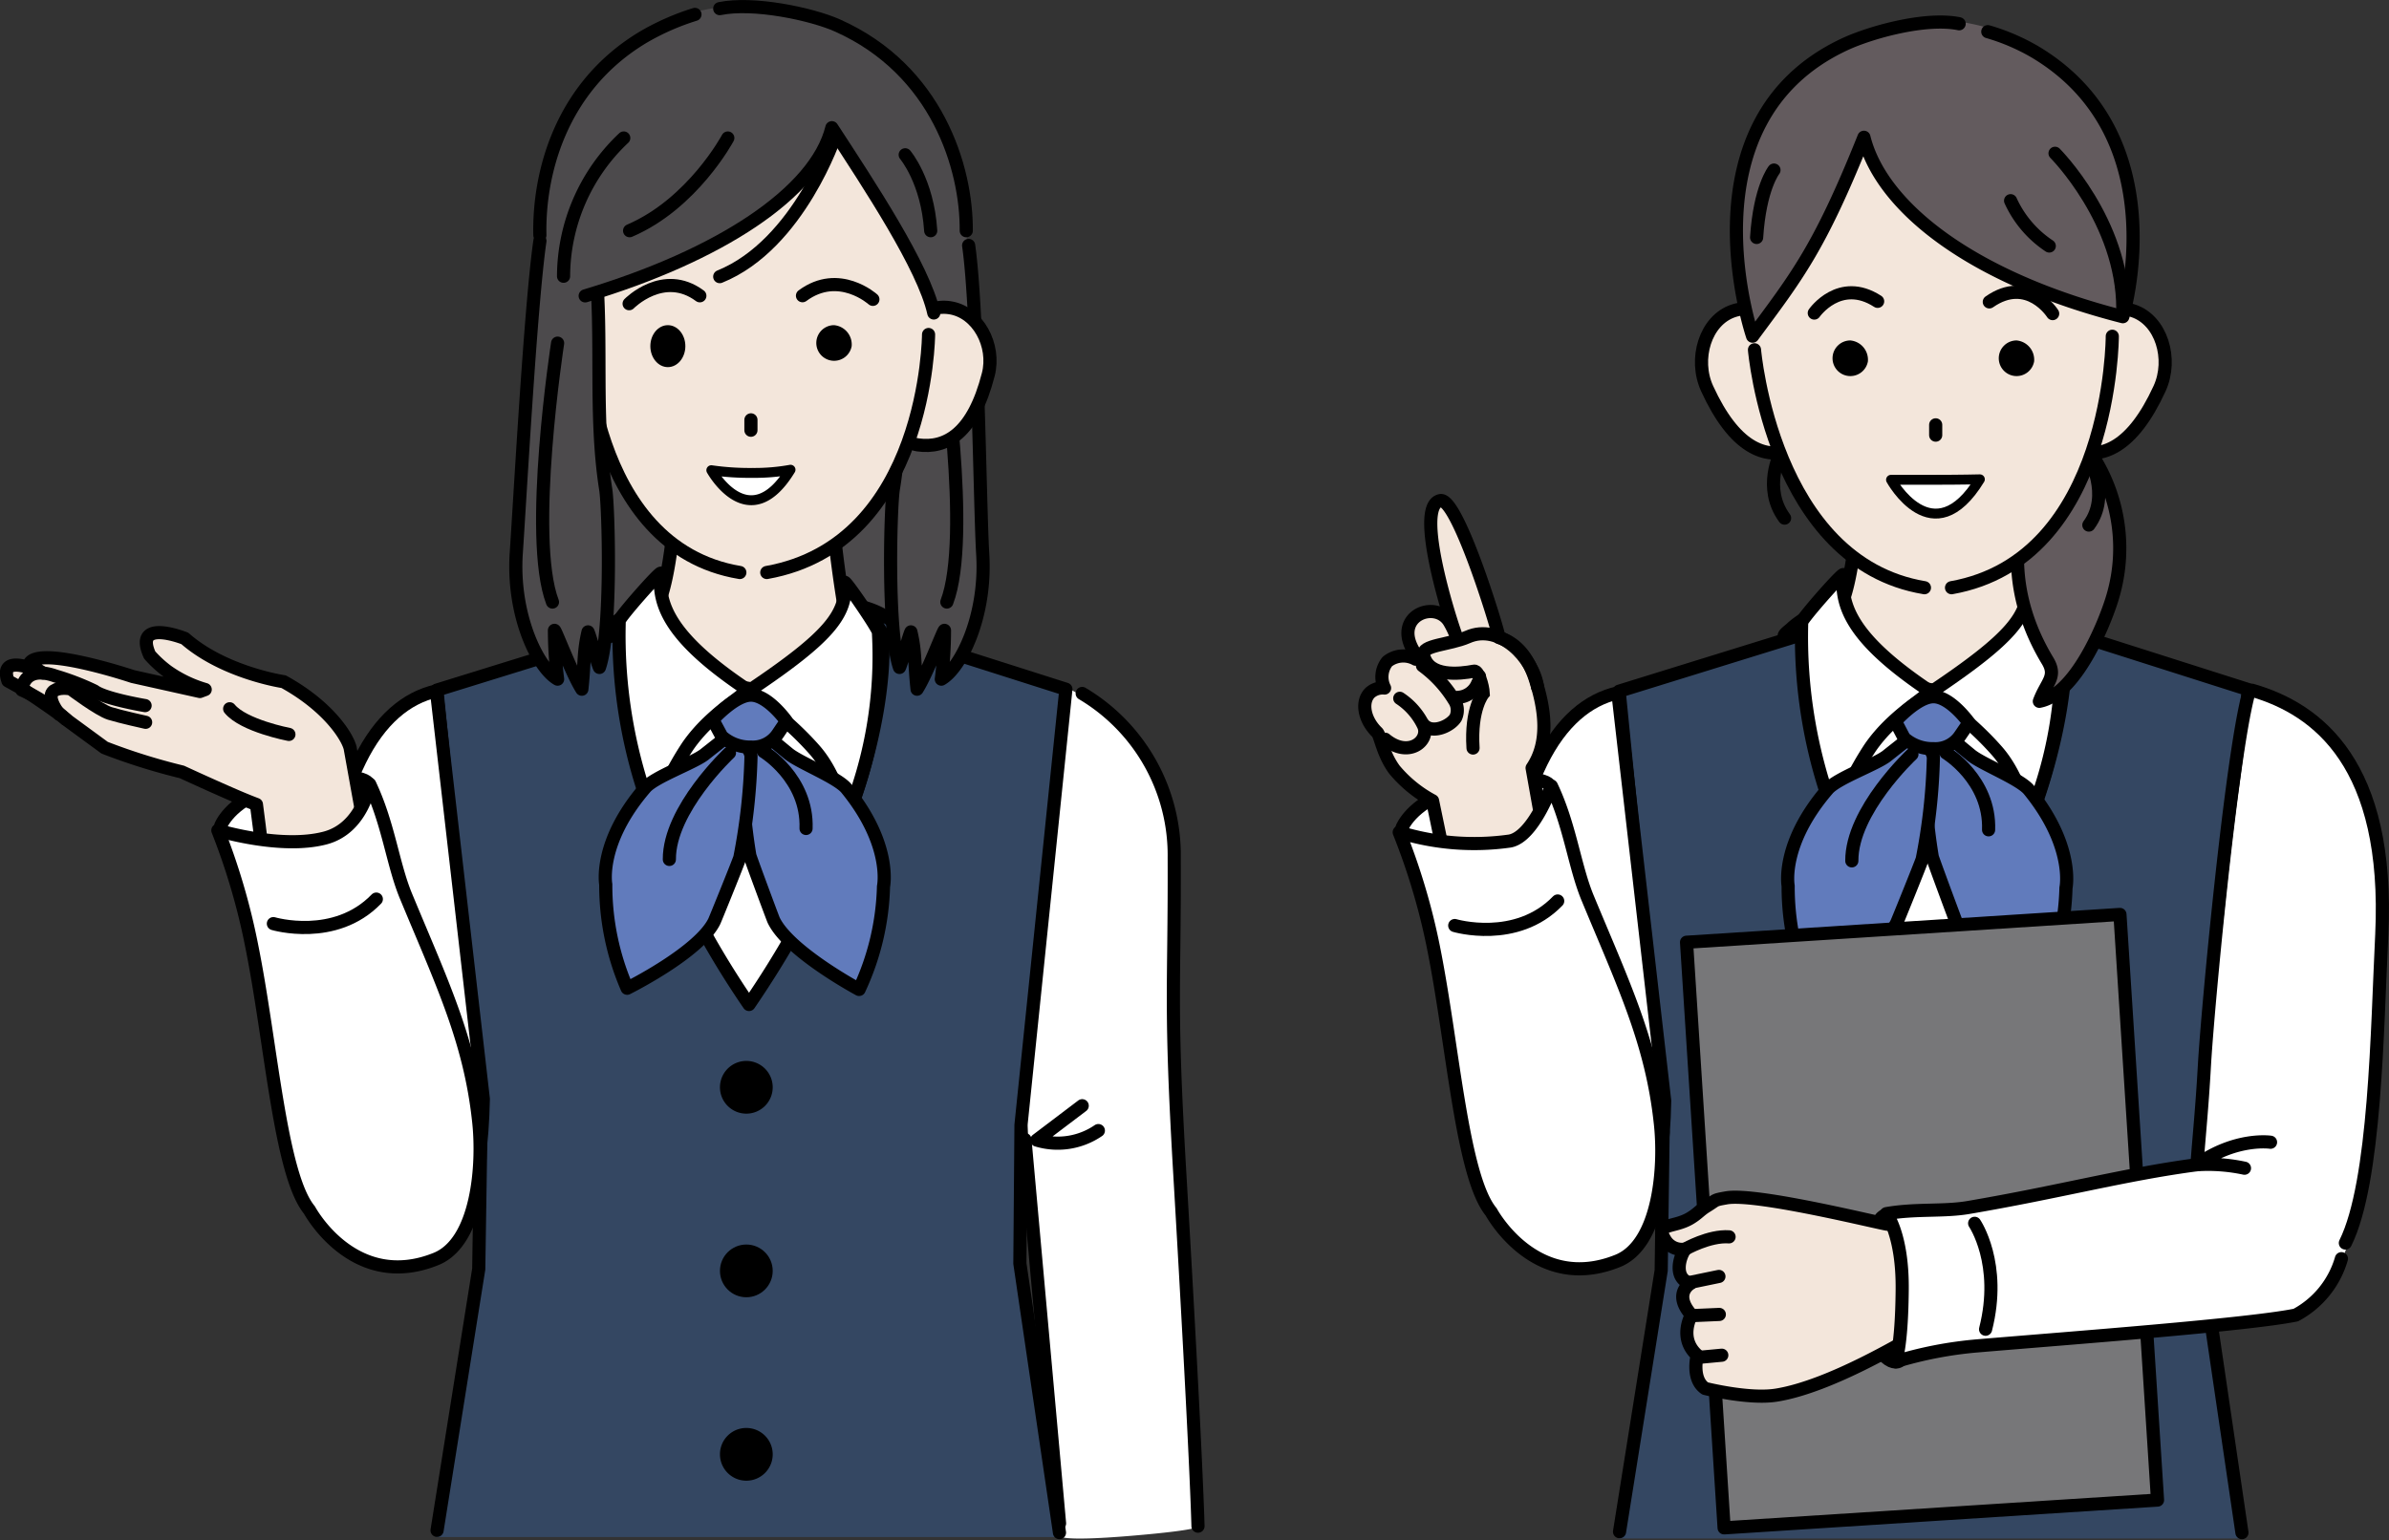 <svg xmlns="http://www.w3.org/2000/svg" viewBox="0 0 301.66 194.54"><rect x="0" y="0" width="301.66" height="194.54" fill="#333333" stroke="none"/><defs><style>.cls-1,.cls-10,.cls-6{fill:#fff;}.cls-11,.cls-2{fill:none;}.cls-10,.cls-11,.cls-12,.cls-13,.cls-2,.cls-3,.cls-4,.cls-6,.cls-7{stroke:#000;stroke-linecap:round;}.cls-10,.cls-12,.cls-13,.cls-2,.cls-3,.cls-4,.cls-6,.cls-7{stroke-linejoin:round;}.cls-11,.cls-12,.cls-13,.cls-2,.cls-4,.cls-6,.cls-7{stroke-width:1.66px;}.cls-3,.cls-9{fill:#4c4a4c;}.cls-3{stroke-width:1.58px;}.cls-4,.cls-8{fill:#f3e6db;}.cls-5{fill:#344762;}.cls-7{fill:#617bbc;}.cls-10{stroke-width:1.25px;}.cls-11{stroke-miterlimit:10;}.cls-12{fill:#777779;}.cls-13,.cls-14{fill:#635b5e;}</style></defs><g id="レイヤー_2" data-name="レイヤー 2"><g id="レイヤー_1-2" data-name="レイヤー 1"><path class="cls-1" d="M148.81,145.39c-1.3-22-.4-19.42-.54-36.4a24.71,24.71,0,0,0-13.48-22.1l-5.37,51,1.17,16,3.2,40.09s-.24.78,9.06,0,8.42-1.23,8.42-1.23S150.92,181.32,148.81,145.39Z"/><path class="cls-2" d="M136.65,139.66,130.92,144a9.09,9.09,0,0,0,7.77-1.2"/><line class="cls-2" x1="133.79" y1="192.41" x2="129.42" y2="143.93"/><path class="cls-2" d="M136.65,87.59a23.75,23.75,0,0,1,11.62,20.7c.06,17-.58,18.18.72,40.22,2.11,35.94,2.28,44.25,2.28,44.25"/><rect class="cls-3" x="75.24" y="52.61" width="39.54" height="37.17"/><polygon class="cls-1" points="117.52 127.21 93.6 131 70.53 127.21 70.53 82.84 117.52 82.84 117.52 127.21"/><path class="cls-4" d="M79.89,84.55l15,2.46L111,83.45s-3.88-4.12-4.47-7.16a155.91,155.91,0,0,1-1.89-18.2h-19s-.39,12.6-2.32,17.7C82.66,77.71,79.89,84.55,79.89,84.55Z"/><path class="cls-5" d="M128.76,159l4.72,35.14H55.1l5.36-34.61.26-16.67L55,87.43,75,81a25.85,25.85,0,0,1,1.84-2,11.34,11.34,0,0,1,4.76-2.29,20.59,20.59,0,0,0-2.28,3.14c-.11.75-3.37,19.67,15.34,47,17.51-25.61,17.16-44.13,16.82-46.86a21.41,21.41,0,0,0-2.38-3.32A11.32,11.32,0,0,1,113.81,79,22.39,22.39,0,0,1,115.59,81l19,6.05-5.67,55.05Z"/><path class="cls-2" d="M55.19,193.29l5.26-33,.27-17.43L55.17,87.16l21.92-6.79c-2.11.13-.57-.71,0-1.29a11.49,11.49,0,0,1,4.43-2.35,20.59,20.59,0,0,0-2.28,3.14c-.11.75-3.37,19.67,15.34,47,17.51-25.61,17.16-44.13,16.82-46.86a21.41,21.41,0,0,0-2.38-3.32A10.65,10.65,0,0,1,113.34,79,26.8,26.8,0,0,1,115.59,81l19,6.05-5.67,55.05-.14,17.48,5,34"/><path d="M90.91,137.32A3.33,3.33,0,1,0,94.24,134,3.33,3.33,0,0,0,90.91,137.32Z"/><circle cx="94.24" cy="160.52" r="3.33"/><path d="M90.91,183.69a3.33,3.33,0,1,0,3.33-3.33A3.32,3.32,0,0,0,90.91,183.69Z"/><path class="cls-6" d="M110.92,79.86c.11-.3-4.32-6.78-4.27-6.29.42,4-2.23,7.05-11.72,13.44-.74.49,3.73,2.95,7.91,7.69,3.09,3.5,4,8.8,4,8.8A53.15,53.15,0,0,0,110.92,79.86Z"/><path class="cls-6" d="M78.19,78.42c-.12-.3,5.32-6.48,5.27-6C83,76.39,84.7,80.62,94.2,87c.68.46-4.25,2.7-7.39,7.3a38.54,38.54,0,0,0-4.34,8.9A63.27,63.27,0,0,1,78.19,78.42Z"/><path class="cls-7" d="M95.9,92.11c.14.17,2.61,2.22,3.66,3.08,1.4,1.15,6.18,3,7.33,4.41,5.81,7.12,4.67,12.37,4.67,12.37a32.59,32.59,0,0,1-3.08,13s-8.93-4.78-10.8-8.77c-.12-.26-2.86-7.64-3-8.15a74.71,74.71,0,0,1-1-12.84C93.77,94.19,95.9,92.11,95.9,92.11Z"/><path class="cls-2" d="M96.41,94.92s5.6,3.38,5.37,9.72"/><path class="cls-7" d="M92.7,92.3c-.14.17-2.68,2.15-3.75,3-1.43,1.1-6.27,2.81-7.46,4.18-6,6.94-5,12.23-5,12.23a32.62,32.62,0,0,0,2.7,13.11s9.06-4.5,11-8.44c.13-.26,3.08-7.55,3.23-8.06a75.41,75.41,0,0,0,1.41-12.8C94.77,94.44,92.7,92.3,92.7,92.3Z"/><path class="cls-2" d="M92.11,95.09s-7.63,7.12-7.59,13.46"/><path class="cls-7" d="M94.82,87.8c2.16,0,4.48,3.28,4.48,3.28l-1.08,1.6a3.78,3.78,0,0,1-3.39,1.68A5.35,5.35,0,0,1,91.13,93L90,90.9S92.77,87.8,94.82,87.8Z"/><path class="cls-6" d="M55.11,87.27c-7.58,1.71-13.4,11.1-14.35,31.58-1,22.79-2.33,37.3,8.87,39.4,1.8.34,10.94,3.67,11.4-19.45Z"/><path class="cls-6" d="M36.21,99.05c6.19-1.29,9.87-1.15,10.45.08,1.38,3-4,6.93-10.24,8.22s-9.13-1.85-8.51-3.15C28.24,103.51,30,100.34,36.21,99.05Z"/><path class="cls-8" d="M44.21,94.46c-.41-1.53-2.84-5.3-8.4-8.36,0,0-7.5-1.1-12.45-5.51,0,0-6.56-2.64-4.44,2.09a14.49,14.49,0,0,0,2.27,2.08A15.88,15.88,0,0,0,25.93,87l-.67.25L16.78,85.4S4.46,81.28,3.68,83.91c.15.08.59.33,1.75,1.07,0,0-5.69-2.76-4.41,1l1.88,1s4.15,2.72,5.79,4.08l4.55,3.36A77.41,77.41,0,0,0,23,97.55s3.46,1.55,6.69,3,3.24,1.29,3.24,1.29,1.1,4.3,1.1,4.35l6.44.86,5.3-3.87C45.35,101.09,44.21,94.46,44.21,94.46Z"/><path class="cls-8" d="M3.66,84s0,0,0,0C3.53,83.84,3.66,84,3.66,84Z"/><path class="cls-2" d="M33,106.41l-.62-4.8c-.63-.24-1.52-.59-2.72-1.11-3.22-1.39-6.69-3-6.69-3a77.41,77.41,0,0,1-9.76-3.06L8.69,91.13C7.05,89.77,2.9,87.05,2.9,87.05L1,86c-1.28-3.8,4.41-1,4.41-1-2.3-1.46-1.77-1-1.77-1,.68-2.72,13.12,1.45,13.12,1.45l8.48,1.89.67-.25a15.88,15.88,0,0,1-4.74-2.28,14.49,14.49,0,0,1-2.27-2.08c-2.12-4.73,4.44-2.09,4.44-2.09C28.31,85,35.81,86.1,35.81,86.1c5.56,3.06,8,6.83,8.4,8.36l1.56,8.67"/><path class="cls-2" d="M8.31,90.85a19.64,19.64,0,0,0-5.55-3.7S2.89,83.92,7,85.38a32.29,32.29,0,0,1,4.91,1.89c1.32,1,6.41,1.85,6.41,1.85"/><path class="cls-2" d="M18.39,91.23s-3.13-.69-4.52-1.12S8.92,87,8.92,87s-4.39-.8-1.46,3.2"/><path class="cls-2" d="M36.48,92.76S30.76,91.67,29,89.52"/><path class="cls-6" d="M27.51,104.88a83.79,83.79,0,0,1,4.26,14.52c2.48,12.26,3.6,28.94,7.3,33.43,0,0,5.58,10.4,16,6.18,5.25-2.14,6-11.87,5.36-17.5-1.09-10.07-4.66-17.45-9.17-28.33-1.66-4-2.22-9.2-4.58-14.13,0,0-.87,5.52-5.61,6.79C35.51,107.32,27.51,104.88,27.51,104.88Z"/><path class="cls-2" d="M34.52,116.66s7.77,2.31,13-3.1"/><path class="cls-9" d="M124.09,69.48c.48,7.83-2.77,14.4-5.23,15.78a47.7,47.7,0,0,0,.4-6.15c-.11-.12-2.15,5.35-3.46,7.42-.37-3.36-.16-4.64-.78-7.23-.3.63-1.14,3.85-1.44,4.49-1.59-4.55-1.14-20.35-.78-22.52,1.56-9.4.38-19.1,1.35-28.59.1-1,4.71-11.43,5.4-11.08,3.66,1.84,2.12,12.16,2.62,15.59C123.35,45.3,123.73,63.64,124.09,69.48Z"/><path class="cls-2" d="M118.92,43.34s3.78,24.5.64,32.7"/><path class="cls-2" d="M122.31,31c1.18,8.12,1.42,33.13,1.78,39,.48,7.83-2.77,14.39-5.23,15.78a47.73,47.73,0,0,0,.4-6.16c-.11-.12-2.15,5.36-3.46,7.43-.37-3.36-.16-4.64-.78-7.24-.3.64-1.14,3.86-1.44,4.49C112,79.76,112.44,64,112.8,61.78c1.56-9.39.38-19.09,1.35-28.58"/><path class="cls-4" d="M114.18,45.35c-.53,3.75-1.89,10.33,1.71,10.84s7-1.47,8.9-8.88c.95-3.67-1.3-7.94-4.9-8.45S114.71,41.61,114.18,45.35Z"/><path class="cls-8" d="M118.22,28.06c-.79-17.71-10.66-26-23-26.23s-22,7-22.75,25.31c-.59,14.76,2.37,32.55,11.36,40.65,8.24,7.43,17.63,3.61,20.34,1.7C114.3,62.32,118.94,44.1,118.22,28.06Z"/><path d="M107.54,43.72a2.25,2.25,0,1,1-2.22-2.65A2.45,2.45,0,0,1,107.54,43.72Z"/><ellipse cx="84.33" cy="43.72" rx="2.21" ry="2.65"/><path class="cls-2" d="M73.89,42.25s.34,26.88,19.53,30.06"/><path class="cls-2" d="M117.25,42.25s-.12,26.45-20.43,30.06"/><line class="cls-2" x1="94.82" y1="53.03" x2="94.82" y2="54.34"/><path class="cls-2" d="M79.44,38.36s4.32-4.42,8.93-1"/><path class="cls-2" d="M110.22,37.81s-4.29-3.87-8.89-.46"/><path class="cls-10" d="M99.82,59.33c-5.27,8.63-10,.06-10,.06a34.08,34.08,0,0,0,5.25.34A25.4,25.4,0,0,0,99.82,59.33Z"/><path class="cls-9" d="M65.23,69.48c-.48,7.83,2.77,14.4,5.23,15.78a49.64,49.64,0,0,1-.4-6.15c.11-.12,2.15,5.35,3.46,7.42.37-3.36.17-4.64.78-7.23.3.63,1.14,3.85,1.44,4.49,1.59-4.55,1.15-20.35.79-22.52-1.57-9.4-.39-19.1-1.36-28.59-.1-1-3.34-7.32-4-7-3.66,1.84-3.5,8-4,11.48C66,45.3,65.59,63.64,65.23,69.48Z"/><path class="cls-2" d="M70.41,43.34s-3.78,24.5-.65,32.7"/><path class="cls-2" d="M68.18,30.4c-1.19,8.12-2.59,33.75-3,39.6-.48,7.83,2.77,14.39,5.23,15.78a49.66,49.66,0,0,1-.4-6.16c.11-.12,2.15,5.36,3.46,7.43.37-3.36.17-4.64.78-7.24.3.64,1.14,3.86,1.44,4.49,1.59-4.54,1.15-20.34.79-22.52C75,52.39,76.14,42.69,75.17,33.2"/><path class="cls-9" d="M105.73,3.22c24,10.54,11.87,35.59,11.87,35.59C113.52,29.49,112.75,28,105,16.13c-2.19,8.82-15.77,17.08-34.83,22,0,0-6.68-23.26,11.28-34C88.84-.26,97.9-.23,105.73,3.22Z"/><path class="cls-2" d="M68.17,29.7C68,22.15,70.64,11,81.28,4.66a31.25,31.25,0,0,1,6.47-2.84"/><path class="cls-2" d="M117.91,39.53c-1.28-5.79-8.17-16.18-12.87-23.4C103,24.37,90.74,32.32,73.89,37.37"/><path class="cls-2" d="M105.52,17s-4.59,13.88-14.64,17.94"/><path class="cls-2" d="M90.88,1.09c4.25-.88,11.59.67,14.85,2.12,12.6,5.61,16.34,18,16.28,25.93"/><path class="cls-2" d="M78.76,17.43a24.09,24.09,0,0,0-7.6,17.46"/><path class="cls-2" d="M114.3,19.55s2.82,3.31,3.22,9.59"/><path class="cls-2" d="M91.9,17.43s-4.43,8.3-12.4,11.71"/><polygon class="cls-1" points="266.83 127.38 242.91 131.18 219.84 127.38 219.84 83.01 266.83 83.01 266.83 127.38"/><path class="cls-4" d="M229.2,84.72l15,2.46,16.09-3.56s-3.88-4.12-4.47-7.15A155.91,155.91,0,0,1,254,58.27H235s-.39,12.6-2.32,17.69C232,77.89,229.2,84.72,229.2,84.72Z"/><path class="cls-5" d="M278.07,159.19l4.72,35.13H204.41l5.36-34.61L210,143,204.34,87.6l19.93-6.39a24.15,24.15,0,0,1,1.84-2,11.34,11.34,0,0,1,4.76-2.29A21,21,0,0,0,228.59,80c-.11.75-3.37,19.67,15.34,47,17.51-25.61,17.16-44.12,16.82-46.86a21.35,21.35,0,0,0-2.38-3.31,11.32,11.32,0,0,1,4.75,2.29,22.23,22.23,0,0,1,1.78,1.93l19,6.05-5.67,55Z"/><path class="cls-2" d="M204.5,193.46l5.26-33L210,143l-5.55-55.7,21.92-6.79c-2.11.13-.57-.71,0-1.3a11.39,11.39,0,0,1,4.43-2.34A21,21,0,0,0,228.59,80c-.11.75-3.37,19.67,15.34,47,17.51-25.61,17.16-44.12,16.82-46.86a21.35,21.35,0,0,0-2.38-3.31,10.65,10.65,0,0,1,4.28,2.28,26.65,26.65,0,0,1,2.25,1.94l19,6.05-5.67,55-.14,17.48,5,34"/><path d="M240.22,137.5a3.33,3.33,0,1,0,3.33-3.33A3.33,3.33,0,0,0,240.22,137.5Z"/><path d="M240.22,160.69a3.33,3.33,0,1,0,3.33-3.32A3.33,3.33,0,0,0,240.22,160.69Z"/><path d="M240.22,183.86a3.33,3.33,0,1,0,3.33-3.32A3.33,3.33,0,0,0,240.22,183.86Z"/><path class="cls-6" d="M260.23,80c.11-.31-4.32-6.78-4.26-6.3.42,4-2.24,7.05-11.73,13.44-.74.5,3.73,2.95,7.91,7.7,3.09,3.5,4,8.79,4,8.79A53.17,53.17,0,0,0,260.23,80Z"/><path class="cls-6" d="M227.5,78.6c-.11-.31,5.33-6.49,5.27-6-.42,4,1.24,8.19,10.74,14.58.68.47-4.25,2.7-7.39,7.3a38.75,38.75,0,0,0-4.34,8.9A63.21,63.21,0,0,1,227.5,78.6Z"/><path class="cls-7" d="M245.21,92.28c.14.18,2.61,2.23,3.66,3.09,1.4,1.15,6.18,3,7.33,4.4,5.81,7.12,4.67,12.38,4.67,12.38a32.58,32.58,0,0,1-3.08,13s-8.93-4.77-10.8-8.76c-.12-.26-2.85-7.65-3-8.16a74.55,74.55,0,0,1-1-12.84C243.08,94.36,245.21,92.28,245.21,92.28Z"/><path class="cls-2" d="M245.72,95.09s5.6,3.38,5.38,9.72"/><path class="cls-7" d="M242,92.48c-.14.17-2.68,2.14-3.75,3-1.43,1.11-6.27,2.81-7.46,4.19-6,6.94-5,12.23-5,12.23a32.62,32.62,0,0,0,2.7,13.11s9.06-4.51,11-8.44c.13-.26,3.08-7.56,3.23-8.06a74.41,74.41,0,0,0,1.41-12.81C244.08,94.62,242,92.48,242,92.48Z"/><path class="cls-2" d="M241.42,95.27s-7.63,7.11-7.59,13.46"/><path class="cls-7" d="M244.14,88c2.15,0,4.48,3.28,4.48,3.28l-1.09,1.59a3.75,3.75,0,0,1-3.39,1.69,5.35,5.35,0,0,1-3.7-1.34l-1.11-2.12S242.08,88,244.14,88Z"/><path class="cls-6" d="M204.29,87.51c-7.58,1.71-13.41,11.1-14.36,31.58-1.05,22.79-2.33,37.3,8.87,39.4,1.8.34,10.95,3.67,11.4-19.45Z"/><path class="cls-6" d="M185.38,99.29c6.19-1.29,9.87-1.15,10.45.08,1.39,2.95-4.05,6.93-10.24,8.21s-9.13-1.84-8.51-3.14C177.42,103.75,179.19,100.58,185.38,99.29Z"/><path class="cls-8" d="M194.51,103.45l-1-6.67c2.17-3.22,1.68-7.3.36-11.34-1-3-2.61-4.53-4.53-5.14-.26-1.51-4.85-18.25-7.43-17.33-3.23,1.15,1.43,15.72,2.12,17.4a12.73,12.73,0,0,0-.92-2c-1.67-3-7.37-.87-4.47,3.75.16.27.07.6.17.89a3.2,3.2,0,0,0-3.58.29,3.11,3.11,0,0,0-.35,3.35,2.41,2.41,0,0,0-1.85.6c-1.14,1.15-.73,3.41.92,5,.4.4.69,2.69,2.18,4.72A16.24,16.24,0,0,0,180.9,101l.84,6s2.47.68,7.43-.48C193.6,105.49,194.51,103.45,194.51,103.45Z"/><path class="cls-2" d="M194.53,103,193.46,97c2.17-3.21,1.68-7.3.36-11.33-1-3-2.61-4.54-4.53-5.14C189,79,184,62.75,181.86,63.23c-3.39.74,1.43,15.71,2.12,17.4a11.92,11.92,0,0,0-.92-2c-1.67-3-7.37-.87-4.47,3.75.16.26.07.6.17.88a3.22,3.22,0,0,0-3.58.3,3.09,3.09,0,0,0-.35,3.34,2.41,2.41,0,0,0-1.85.61c-1.14,1.15-.73,3.41.92,5,.4.4.69,2.69,2.18,4.71a16.27,16.27,0,0,0,4.81,3.92l1.35,6.51"/><path class="cls-11" d="M174.91,93.37c3,2.49,5.68.15,4.84-1.72a8.49,8.49,0,0,0-3-3.45"/><path class="cls-11" d="M180,91.74c1.11.87,3.19-.08,3.81-1.1a2.24,2.24,0,0,0-.19-2.21,15.21,15.21,0,0,0-4-4.35"/><path class="cls-11" d="M194.15,86.79c-.51-3.69-4.79-8.13-8.84-6.33-2.29,1-5.87,1-5.55,2.31.65,2.8,4.56,2.35,6.38,2,.5-.1,1.1,1.76,1.15,2.82,0,0-1.61,1.88-1.29,6.89"/><path d="M186.14,84.74a.89.89,0,0,1,.86-.16,1,1,0,0,1,.56.47,1,1,0,0,1-.53,1.33,5.18,5.18,0,0,1-.68-.36.64.64,0,0,1-.27-.22C186,85.63,186.13,85.47,186.14,84.74Z"/><path class="cls-11" d="M186.6,86.26a2.83,2.83,0,0,1-2.51,1.82"/><path class="cls-6" d="M176.68,105.12A83.23,83.23,0,0,1,181,119.64c2.47,12.26,3.59,28.94,7.29,33.43,0,0,5.58,10.4,16,6.18,5.25-2.14,6-11.87,5.35-17.5-1.09-10.07-4.66-17.45-9.17-28.33-1.66-4-2.22-9.2-4.57-14.13,0,0-2.31,6.44-5.27,6.94A32.1,32.1,0,0,1,176.68,105.12Z"/><path class="cls-2" d="M183.69,116.9s7.77,2.31,13-3.1"/><rect class="cls-12" x="215.28" y="117.18" width="54.84" height="74.12" transform="translate(-9.38 15.85) rotate(-3.67)"/><path class="cls-6" d="M240.53,163.29c-.13,5.83.34,8.78-1.17,8.74s-3.63-2.85-3.5-8.68.92-9.93,2.43-9.89S240.67,157.46,240.53,163.29Z"/><path class="cls-8" d="M218,151.29c-1.69.3-1.18.23-2.53,1.06-.87.53-1.08.93-2.1,1.54-2.07,1.22-4.45.57-3.18,2.63a2.46,2.46,0,0,0,2.6,1.24c-.75.94-1.55,3.76.68,4.33,0,0-2.33,1.28.09,4,0,0-1.7,2.91.73,5.08,0,0-.78,3,1,4.2,0,0,5.53,1.4,9,.84,6.93-1.11,16.36-7,16.69-7l-.16-7.93-2-6.52C238.7,154.82,222,150.58,218,151.29Z"/><path class="cls-2" d="M238.38,154.63c-.23.09-16.42-4-20.36-3.34-1.69.3-1.18.23-2.53,1.06-.87.53-1.08.93-2.1,1.54-2.07,1.22-4.45.57-3.18,2.63a2.46,2.46,0,0,0,2.6,1.24c-.75.94-1.55,3.76.68,4.33,0,0-2.33,1.28.09,4,0,0-1.7,2.91.73,5.08,0,0-.78,3,1,4.2,0,0,5.53,1.4,9,.84,6.93-1.11,16.36-7,16.69-7"/><path class="cls-2" d="M212.81,157.76s3-1.72,5.52-1.54"/><line class="cls-2" x1="217.05" y1="161.22" x2="213.57" y2="161.94"/><line class="cls-2" x1="217.1" y1="166.02" x2="213.91" y2="166.16"/><line class="cls-2" x1="217.41" y1="171.17" x2="214.64" y2="171.43"/><path class="cls-1" d="M284.71,87.71c-.55-.19-1,4.44-2,11.79-.56,4-1.14,8.8-1.68,14-.68,6.66-1.78,14-2.19,21.14a73.55,73.55,0,0,1-1.41,12.49c-9.23.94-17.24,3-29,5.09-3.08.55-6.59.41-10.24,1.09,0,0,1.57,2.38,1.5,9.46a92.31,92.31,0,0,1-.33,9.28,47.74,47.74,0,0,1,10.37-2c11.86-1,34.22-2.67,40.19-3.89a17.55,17.55,0,0,0,7.14-11.65c2.59-9.74,3.2-24.54,3.69-36.51C301.63,96.62,292,90.11,284.71,87.71Z"/><path class="cls-2" d="M249.34,154.51s3.49,5.12,1.38,13.38"/><path class="cls-2" d="M296.15,157c3.82-7.71,4-27,4.6-39,1-21.38-8-28.41-16.39-30.82"/><path class="cls-2" d="M283.88,87.78c-2.17,8.32-5.13,39.67-5.53,46.84-.3,5.35-.68,8.94-.94,12.49-9,1.18-17.43,3.46-28.91,5.41-3.16.53-6.62.12-10.31.77,0,0,2.09,2.62,2,9.7-.07,7.36-.86,9-.86,9a49.86,49.86,0,0,1,10.37-2c11.84-1,34.15-2.66,40.19-3.89a11.77,11.77,0,0,0,5.76-7.12"/><path class="cls-2" d="M286.7,144.27s-4.38-.66-9.29,2.84a21.87,21.87,0,0,1,6,.44"/><path class="cls-13" d="M266.71,75.58c-1,3.31-4.64,12.15-9.2,13,.93-2.49,2.29-3.1,1-5.19-9.6-16,2-29.9,3.77-28.4A21.57,21.57,0,0,1,266.71,75.58Z"/><path class="cls-2" d="M224.82,57.22s-2.29,4.43.52,8.22"/><path class="cls-2" d="M263.76,57.71s2.81,4.82,0,8.61"/><path class="cls-4" d="M262.25,45.09c-1.29,3.87-4,10.59-.42,11.78s7.42-.3,10.86-7.79c1.7-3.71.25-8.63-3.32-9.82S263.54,41.23,262.25,45.09Z"/><path class="cls-4" d="M226,45.09c1.29,3.87,4,10.59.42,11.78s-7.42-.3-10.86-7.79c-1.7-3.71-.25-8.63,3.32-9.82S224.73,41.23,226,45.09Z"/><path class="cls-8" d="M268.14,29.92c-.79-17.71-11-25.93-23.33-26.17S221.42,11,220.68,29.37C220.09,44.13,224,61.87,233,70c8.24,7.43,18.06,3.36,20.76,1.44C263.9,64.25,268.86,46,268.14,29.92Z"/><path class="cls-2" d="M229.09,39.54s3.19-4.59,8-1.48"/><path class="cls-2" d="M259.19,39.61s-3.1-4.9-8-1.48"/><path d="M256.85,45.65A2.25,2.25,0,1,1,254.64,43,2.45,2.45,0,0,1,256.85,45.65Z"/><path d="M235.86,45.65A2.25,2.25,0,1,1,233.65,43,2.45,2.45,0,0,1,235.86,45.65Z"/><path class="cls-10" d="M250,60.54c-5.93,9.71-11.22.06-11.22.06s2.18,0,5.53,0S250,60.54,250,60.54Z"/><path class="cls-2" d="M221.54,44.18S223.82,71.06,243,74.23"/><path class="cls-2" d="M266.72,42.47s0,28.16-20.3,31.76"/><line class="cls-2" x1="244.42" y1="53.66" x2="244.42" y2="54.96"/><path class="cls-14" d="M232.52,5.14C210.52,16,221.3,42.47,221.3,42.47c5.82-7,8.14-11.4,14.06-25.12C237.56,26.16,249,35.14,268.05,40c0,0,6.68-23.26-11.29-34A25.55,25.55,0,0,0,232.52,5.14Z"/><path class="cls-2" d="M247.38,3c-4.26-.87-11.23,1.09-14.46,2.6-20.87,9.75-11.62,36.86-11.62,36.86,5.54-7.5,8.41-11,14.06-25.12C237.56,26.16,249,35.14,268.05,40c0,0,6.89-22.72-11.08-33.44A26.14,26.14,0,0,0,251,4"/><path class="cls-2" d="M259.49,19.36s8.56,8.57,8.56,19.65"/><path class="cls-2" d="M224,21.48s-1.79,2.23-2.19,8.51"/><path class="cls-2" d="M253.88,25.35a13.65,13.65,0,0,0,4.88,5.72"/></g></g></svg>